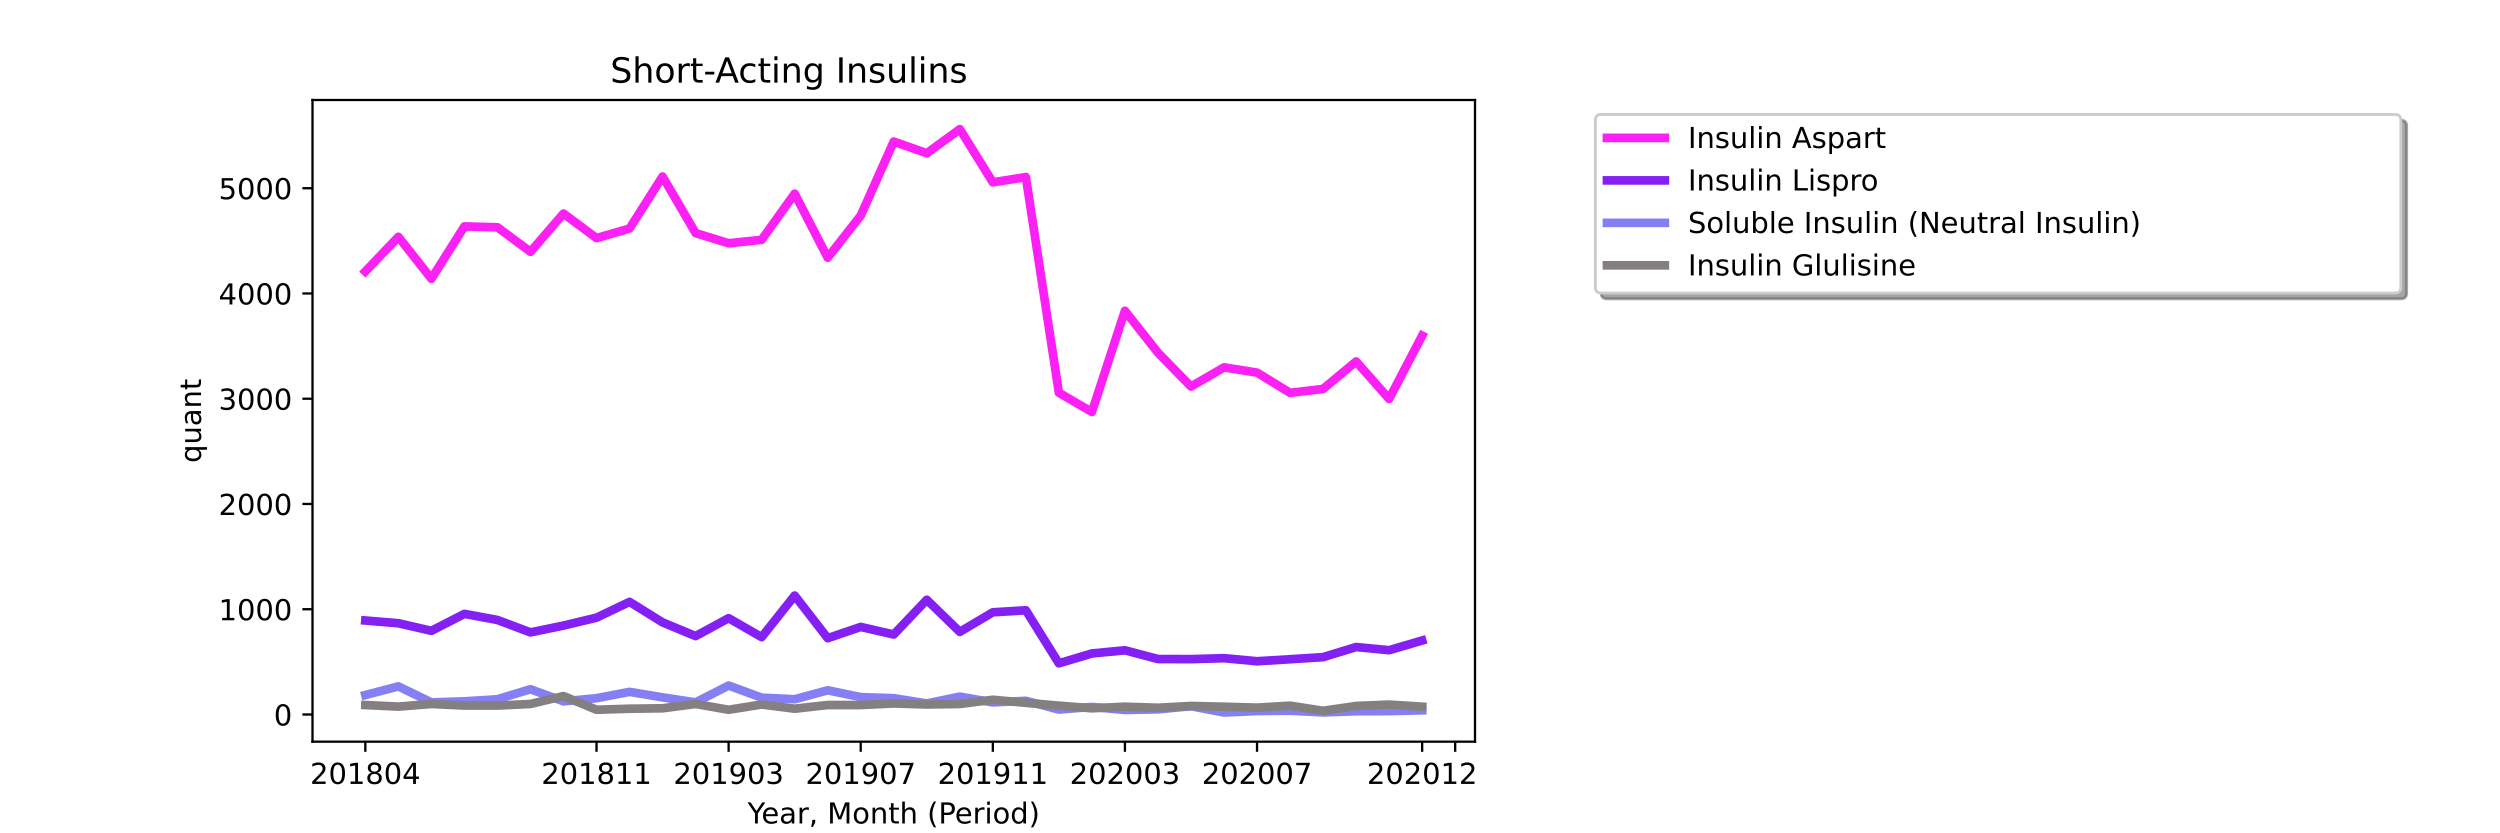 <?xml version="1.0" encoding="utf-8" standalone="no"?>
<!DOCTYPE svg PUBLIC "-//W3C//DTD SVG 1.1//EN"
  "http://www.w3.org/Graphics/SVG/1.1/DTD/svg11.dtd">
<!-- Created with matplotlib (https://matplotlib.org/) -->
<svg height="288pt" version="1.1" viewBox="0 0 864 288" width="864pt" xmlns="http://www.w3.org/2000/svg" xmlns:xlink="http://www.w3.org/1999/xlink">
 <defs>
  <style type="text/css">*{stroke-linecap:butt;stroke-linejoin:round;}</style>
 </defs>
 <g id="figure_1">
  <g id="patch_1">
   <path d="M 0 288 
L 864 288 
L 864 0 
L 0 0 
z
" style="fill:#ffffff;"/>
  </g>
  <g id="axes_1">
   <g id="patch_2">
    <path d="M 108 256.32 
L 509.76 256.32 
L 509.76 34.56 
L 108 34.56 
z
" style="fill:#ffffff;"/>
   </g>
   <g id="matplotlib.axis_1">
    <g id="xtick_1">
     <g id="line2d_1">
      <defs>
       <path d="M 0 0 
L 0 3.5 
" id="m6db42cf91d" style="stroke:#000000;stroke-width:0.8;"/>
      </defs>
      <g>
       <use style="stroke:#000000;stroke-width:0.8;" x="126.262" xlink:href="#m6db42cf91d" y="256.32"/>
      </g>
     </g>
     <g id="text_1">
      <!-- 201804 -->
      <g transform="translate(107.174 270.918)scale(0.1 -0.1)">
       <defs>
        <path d="M 19.188 8.297 
L 53.609 8.297 
L 53.609 0 
L 7.328 0 
L 7.328 8.297 
Q 12.938 14.109 22.625 23.891 
Q 32.328 33.688 34.812 36.531 
Q 39.547 41.844 41.422 45.531 
Q 43.312 49.219 43.312 52.781 
Q 43.312 58.594 39.234 62.25 
Q 35.156 65.922 28.609 65.922 
Q 23.969 65.922 18.812 64.312 
Q 13.672 62.703 7.812 59.422 
L 7.812 69.391 
Q 13.766 71.781 18.938 73 
Q 24.125 74.219 28.422 74.219 
Q 39.75 74.219 46.484 68.547 
Q 53.219 62.891 53.219 53.422 
Q 53.219 48.922 51.531 44.891 
Q 49.859 40.875 45.406 35.406 
Q 44.188 33.984 37.641 27.219 
Q 31.109 20.453 19.188 8.297 
z
" id="DejaVuSans-50"/>
        <path d="M 31.781 66.406 
Q 24.172 66.406 20.328 58.906 
Q 16.5 51.422 16.5 36.375 
Q 16.5 21.391 20.328 13.891 
Q 24.172 6.391 31.781 6.391 
Q 39.453 6.391 43.281 13.891 
Q 47.125 21.391 47.125 36.375 
Q 47.125 51.422 43.281 58.906 
Q 39.453 66.406 31.781 66.406 
z
M 31.781 74.219 
Q 44.047 74.219 50.516 64.516 
Q 56.984 54.828 56.984 36.375 
Q 56.984 17.969 50.516 8.266 
Q 44.047 -1.422 31.781 -1.422 
Q 19.531 -1.422 13.062 8.266 
Q 6.594 17.969 6.594 36.375 
Q 6.594 54.828 13.062 64.516 
Q 19.531 74.219 31.781 74.219 
z
" id="DejaVuSans-48"/>
        <path d="M 12.406 8.297 
L 28.516 8.297 
L 28.516 63.922 
L 10.984 60.406 
L 10.984 69.391 
L 28.422 72.906 
L 38.281 72.906 
L 38.281 8.297 
L 54.391 8.297 
L 54.391 0 
L 12.406 0 
z
" id="DejaVuSans-49"/>
        <path d="M 31.781 34.625 
Q 24.75 34.625 20.719 30.859 
Q 16.703 27.094 16.703 20.516 
Q 16.703 13.922 20.719 10.156 
Q 24.75 6.391 31.781 6.391 
Q 38.812 6.391 42.859 10.172 
Q 46.922 13.969 46.922 20.516 
Q 46.922 27.094 42.891 30.859 
Q 38.875 34.625 31.781 34.625 
z
M 21.922 38.812 
Q 15.578 40.375 12.031 44.719 
Q 8.5 49.078 8.5 55.328 
Q 8.5 64.062 14.719 69.141 
Q 20.953 74.219 31.781 74.219 
Q 42.672 74.219 48.875 69.141 
Q 55.078 64.062 55.078 55.328 
Q 55.078 49.078 51.531 44.719 
Q 48 40.375 41.703 38.812 
Q 48.828 37.156 52.797 32.312 
Q 56.781 27.484 56.781 20.516 
Q 56.781 9.906 50.312 4.234 
Q 43.844 -1.422 31.781 -1.422 
Q 19.734 -1.422 13.25 4.234 
Q 6.781 9.906 6.781 20.516 
Q 6.781 27.484 10.781 32.312 
Q 14.797 37.156 21.922 38.812 
z
M 18.312 54.391 
Q 18.312 48.734 21.844 45.562 
Q 25.391 42.391 31.781 42.391 
Q 38.141 42.391 41.719 45.562 
Q 45.312 48.734 45.312 54.391 
Q 45.312 60.062 41.719 63.234 
Q 38.141 66.406 31.781 66.406 
Q 25.391 66.406 21.844 63.234 
Q 18.312 60.062 18.312 54.391 
z
" id="DejaVuSans-56"/>
        <path d="M 37.797 64.312 
L 12.891 25.391 
L 37.797 25.391 
z
M 35.203 72.906 
L 47.609 72.906 
L 47.609 25.391 
L 58.016 25.391 
L 58.016 17.188 
L 47.609 17.188 
L 47.609 0 
L 37.797 0 
L 37.797 17.188 
L 4.891 17.188 
L 4.891 26.703 
z
" id="DejaVuSans-52"/>
       </defs>
       <use xlink:href="#DejaVuSans-50"/>
       <use x="63.623" xlink:href="#DejaVuSans-48"/>
       <use x="127.246" xlink:href="#DejaVuSans-49"/>
       <use x="190.869" xlink:href="#DejaVuSans-56"/>
       <use x="254.492" xlink:href="#DejaVuSans-48"/>
       <use x="318.115" xlink:href="#DejaVuSans-52"/>
      </g>
     </g>
    </g>
    <g id="xtick_2">
     <g id="line2d_2">
      <g>
       <use style="stroke:#000000;stroke-width:0.8;" x="206.157" xlink:href="#m6db42cf91d" y="256.32"/>
      </g>
     </g>
     <g id="text_2">
      <!-- 201811 -->
      <g transform="translate(187.07 270.918)scale(0.1 -0.1)">
       <use xlink:href="#DejaVuSans-50"/>
       <use x="63.623" xlink:href="#DejaVuSans-48"/>
       <use x="127.246" xlink:href="#DejaVuSans-49"/>
       <use x="190.869" xlink:href="#DejaVuSans-56"/>
       <use x="254.492" xlink:href="#DejaVuSans-49"/>
       <use x="318.115" xlink:href="#DejaVuSans-49"/>
      </g>
     </g>
    </g>
    <g id="xtick_3">
     <g id="line2d_3">
      <g>
       <use style="stroke:#000000;stroke-width:0.8;" x="251.812" xlink:href="#m6db42cf91d" y="256.32"/>
      </g>
     </g>
     <g id="text_3">
      <!-- 201903 -->
      <g transform="translate(232.724 270.918)scale(0.1 -0.1)">
       <defs>
        <path d="M 10.984 1.516 
L 10.984 10.5 
Q 14.703 8.734 18.5 7.812 
Q 22.312 6.891 25.984 6.891 
Q 35.75 6.891 40.891 13.453 
Q 46.047 20.016 46.781 33.406 
Q 43.953 29.203 39.594 26.953 
Q 35.25 24.703 29.984 24.703 
Q 19.047 24.703 12.672 31.312 
Q 6.297 37.938 6.297 49.422 
Q 6.297 60.641 12.938 67.422 
Q 19.578 74.219 30.609 74.219 
Q 43.266 74.219 49.922 64.516 
Q 56.594 54.828 56.594 36.375 
Q 56.594 19.141 48.406 8.859 
Q 40.234 -1.422 26.422 -1.422 
Q 22.703 -1.422 18.891 -0.688 
Q 15.094 0.047 10.984 1.516 
z
M 30.609 32.422 
Q 37.25 32.422 41.125 36.953 
Q 45.016 41.5 45.016 49.422 
Q 45.016 57.281 41.125 61.844 
Q 37.25 66.406 30.609 66.406 
Q 23.969 66.406 20.094 61.844 
Q 16.219 57.281 16.219 49.422 
Q 16.219 41.5 20.094 36.953 
Q 23.969 32.422 30.609 32.422 
z
" id="DejaVuSans-57"/>
        <path d="M 40.578 39.312 
Q 47.656 37.797 51.625 33 
Q 55.609 28.219 55.609 21.188 
Q 55.609 10.406 48.188 4.484 
Q 40.766 -1.422 27.094 -1.422 
Q 22.516 -1.422 17.656 -0.516 
Q 12.797 0.391 7.625 2.203 
L 7.625 11.719 
Q 11.719 9.328 16.594 8.109 
Q 21.484 6.891 26.812 6.891 
Q 36.078 6.891 40.938 10.547 
Q 45.797 14.203 45.797 21.188 
Q 45.797 27.641 41.281 31.266 
Q 36.766 34.906 28.719 34.906 
L 20.219 34.906 
L 20.219 43.016 
L 29.109 43.016 
Q 36.375 43.016 40.234 45.922 
Q 44.094 48.828 44.094 54.297 
Q 44.094 59.906 40.109 62.906 
Q 36.141 65.922 28.719 65.922 
Q 24.656 65.922 20.016 65.031 
Q 15.375 64.156 9.812 62.312 
L 9.812 71.094 
Q 15.438 72.656 20.344 73.438 
Q 25.25 74.219 29.594 74.219 
Q 40.828 74.219 47.359 69.109 
Q 53.906 64.016 53.906 55.328 
Q 53.906 49.266 50.438 45.094 
Q 46.969 40.922 40.578 39.312 
z
" id="DejaVuSans-51"/>
       </defs>
       <use xlink:href="#DejaVuSans-50"/>
       <use x="63.623" xlink:href="#DejaVuSans-48"/>
       <use x="127.246" xlink:href="#DejaVuSans-49"/>
       <use x="190.869" xlink:href="#DejaVuSans-57"/>
       <use x="254.492" xlink:href="#DejaVuSans-48"/>
       <use x="318.115" xlink:href="#DejaVuSans-51"/>
      </g>
     </g>
    </g>
    <g id="xtick_4">
     <g id="line2d_4">
      <g>
       <use style="stroke:#000000;stroke-width:0.8;" x="297.466" xlink:href="#m6db42cf91d" y="256.32"/>
      </g>
     </g>
     <g id="text_4">
      <!-- 201907 -->
      <g transform="translate(278.379 270.918)scale(0.1 -0.1)">
       <defs>
        <path d="M 8.203 72.906 
L 55.078 72.906 
L 55.078 68.703 
L 28.609 0 
L 18.312 0 
L 43.219 64.594 
L 8.203 64.594 
z
" id="DejaVuSans-55"/>
       </defs>
       <use xlink:href="#DejaVuSans-50"/>
       <use x="63.623" xlink:href="#DejaVuSans-48"/>
       <use x="127.246" xlink:href="#DejaVuSans-49"/>
       <use x="190.869" xlink:href="#DejaVuSans-57"/>
       <use x="254.492" xlink:href="#DejaVuSans-48"/>
       <use x="318.115" xlink:href="#DejaVuSans-55"/>
      </g>
     </g>
    </g>
    <g id="xtick_5">
     <g id="line2d_5">
      <g>
       <use style="stroke:#000000;stroke-width:0.8;" x="343.121" xlink:href="#m6db42cf91d" y="256.32"/>
      </g>
     </g>
     <g id="text_5">
      <!-- 201911 -->
      <g transform="translate(324.033 270.918)scale(0.1 -0.1)">
       <use xlink:href="#DejaVuSans-50"/>
       <use x="63.623" xlink:href="#DejaVuSans-48"/>
       <use x="127.246" xlink:href="#DejaVuSans-49"/>
       <use x="190.869" xlink:href="#DejaVuSans-57"/>
       <use x="254.492" xlink:href="#DejaVuSans-49"/>
       <use x="318.115" xlink:href="#DejaVuSans-49"/>
      </g>
     </g>
    </g>
    <g id="xtick_6">
     <g id="line2d_6">
      <g>
       <use style="stroke:#000000;stroke-width:0.8;" x="388.775" xlink:href="#m6db42cf91d" y="256.32"/>
      </g>
     </g>
     <g id="text_6">
      <!-- 202003 -->
      <g transform="translate(369.688 270.918)scale(0.1 -0.1)">
       <use xlink:href="#DejaVuSans-50"/>
       <use x="63.623" xlink:href="#DejaVuSans-48"/>
       <use x="127.246" xlink:href="#DejaVuSans-50"/>
       <use x="190.869" xlink:href="#DejaVuSans-48"/>
       <use x="254.492" xlink:href="#DejaVuSans-48"/>
       <use x="318.115" xlink:href="#DejaVuSans-51"/>
      </g>
     </g>
    </g>
    <g id="xtick_7">
     <g id="line2d_7">
      <g>
       <use style="stroke:#000000;stroke-width:0.8;" x="434.43" xlink:href="#m6db42cf91d" y="256.32"/>
      </g>
     </g>
     <g id="text_7">
      <!-- 202007 -->
      <g transform="translate(415.342 270.918)scale(0.1 -0.1)">
       <use xlink:href="#DejaVuSans-50"/>
       <use x="63.623" xlink:href="#DejaVuSans-48"/>
       <use x="127.246" xlink:href="#DejaVuSans-50"/>
       <use x="190.869" xlink:href="#DejaVuSans-48"/>
       <use x="254.492" xlink:href="#DejaVuSans-48"/>
       <use x="318.115" xlink:href="#DejaVuSans-55"/>
      </g>
     </g>
    </g>
    <g id="xtick_8">
     <g id="line2d_8">
      <g>
       <use style="stroke:#000000;stroke-width:0.8;" x="491.498" xlink:href="#m6db42cf91d" y="256.32"/>
      </g>
     </g>
     <g id="text_8">
      <!-- 202012 -->
      <g transform="translate(472.411 270.918)scale(0.1 -0.1)">
       <use xlink:href="#DejaVuSans-50"/>
       <use x="63.623" xlink:href="#DejaVuSans-48"/>
       <use x="127.246" xlink:href="#DejaVuSans-50"/>
       <use x="190.869" xlink:href="#DejaVuSans-48"/>
       <use x="254.492" xlink:href="#DejaVuSans-49"/>
       <use x="318.115" xlink:href="#DejaVuSans-50"/>
      </g>
     </g>
    </g>
    <g id="xtick_9">
     <g id="line2d_9">
      <g>
       <use style="stroke:#000000;stroke-width:0.8;" x="502.912" xlink:href="#m6db42cf91d" y="256.32"/>
      </g>
     </g>
    </g>
    <g id="text_9">
     <!-- Year, Month (Period) -->
     <g transform="translate(258.364 284.597)scale(0.1 -0.1)">
      <defs>
       <path d="M -0.203 72.906 
L 10.406 72.906 
L 30.609 42.922 
L 50.688 72.906 
L 61.281 72.906 
L 35.5 34.719 
L 35.5 0 
L 25.594 0 
L 25.594 34.719 
z
" id="DejaVuSans-89"/>
       <path d="M 56.203 29.594 
L 56.203 25.203 
L 14.891 25.203 
Q 15.484 15.922 20.484 11.062 
Q 25.484 6.203 34.422 6.203 
Q 39.594 6.203 44.453 7.469 
Q 49.312 8.734 54.109 11.281 
L 54.109 2.781 
Q 49.266 0.734 44.188 -0.344 
Q 39.109 -1.422 33.891 -1.422 
Q 20.797 -1.422 13.156 6.188 
Q 5.516 13.812 5.516 26.812 
Q 5.516 40.234 12.766 48.109 
Q 20.016 56 32.328 56 
Q 43.359 56 49.781 48.891 
Q 56.203 41.797 56.203 29.594 
z
M 47.219 32.234 
Q 47.125 39.594 43.094 43.984 
Q 39.062 48.391 32.422 48.391 
Q 24.906 48.391 20.391 44.141 
Q 15.875 39.891 15.188 32.172 
z
" id="DejaVuSans-101"/>
       <path d="M 34.281 27.484 
Q 23.391 27.484 19.188 25 
Q 14.984 22.516 14.984 16.5 
Q 14.984 11.719 18.141 8.906 
Q 21.297 6.109 26.703 6.109 
Q 34.188 6.109 38.703 11.406 
Q 43.219 16.703 43.219 25.484 
L 43.219 27.484 
z
M 52.203 31.203 
L 52.203 0 
L 43.219 0 
L 43.219 8.297 
Q 40.141 3.328 35.547 0.953 
Q 30.953 -1.422 24.312 -1.422 
Q 15.922 -1.422 10.953 3.297 
Q 6 8.016 6 15.922 
Q 6 25.141 12.172 29.828 
Q 18.359 34.516 30.609 34.516 
L 43.219 34.516 
L 43.219 35.406 
Q 43.219 41.609 39.141 45 
Q 35.062 48.391 27.688 48.391 
Q 23 48.391 18.547 47.266 
Q 14.109 46.141 10.016 43.891 
L 10.016 52.203 
Q 14.938 54.109 19.578 55.047 
Q 24.219 56 28.609 56 
Q 40.484 56 46.344 49.844 
Q 52.203 43.703 52.203 31.203 
z
" id="DejaVuSans-97"/>
       <path d="M 41.109 46.297 
Q 39.594 47.172 37.812 47.578 
Q 36.031 48 33.891 48 
Q 26.266 48 22.188 43.047 
Q 18.109 38.094 18.109 28.812 
L 18.109 0 
L 9.078 0 
L 9.078 54.688 
L 18.109 54.688 
L 18.109 46.188 
Q 20.953 51.172 25.484 53.578 
Q 30.031 56 36.531 56 
Q 37.453 56 38.578 55.875 
Q 39.703 55.766 41.062 55.516 
z
" id="DejaVuSans-114"/>
       <path d="M 11.719 12.406 
L 22.016 12.406 
L 22.016 4 
L 14.016 -11.625 
L 7.719 -11.625 
L 11.719 4 
z
" id="DejaVuSans-44"/>
       <path id="DejaVuSans-32"/>
       <path d="M 9.812 72.906 
L 24.516 72.906 
L 43.109 23.297 
L 61.812 72.906 
L 76.516 72.906 
L 76.516 0 
L 66.891 0 
L 66.891 64.016 
L 48.094 14.016 
L 38.188 14.016 
L 19.391 64.016 
L 19.391 0 
L 9.812 0 
z
" id="DejaVuSans-77"/>
       <path d="M 30.609 48.391 
Q 23.391 48.391 19.188 42.75 
Q 14.984 37.109 14.984 27.297 
Q 14.984 17.484 19.156 11.844 
Q 23.344 6.203 30.609 6.203 
Q 37.797 6.203 41.984 11.859 
Q 46.188 17.531 46.188 27.297 
Q 46.188 37.016 41.984 42.703 
Q 37.797 48.391 30.609 48.391 
z
M 30.609 56 
Q 42.328 56 49.016 48.375 
Q 55.719 40.766 55.719 27.297 
Q 55.719 13.875 49.016 6.219 
Q 42.328 -1.422 30.609 -1.422 
Q 18.844 -1.422 12.172 6.219 
Q 5.516 13.875 5.516 27.297 
Q 5.516 40.766 12.172 48.375 
Q 18.844 56 30.609 56 
z
" id="DejaVuSans-111"/>
       <path d="M 54.891 33.016 
L 54.891 0 
L 45.906 0 
L 45.906 32.719 
Q 45.906 40.484 42.875 44.328 
Q 39.844 48.188 33.797 48.188 
Q 26.516 48.188 22.312 43.547 
Q 18.109 38.922 18.109 30.906 
L 18.109 0 
L 9.078 0 
L 9.078 54.688 
L 18.109 54.688 
L 18.109 46.188 
Q 21.344 51.125 25.703 53.562 
Q 30.078 56 35.797 56 
Q 45.219 56 50.047 50.172 
Q 54.891 44.344 54.891 33.016 
z
" id="DejaVuSans-110"/>
       <path d="M 18.312 70.219 
L 18.312 54.688 
L 36.812 54.688 
L 36.812 47.703 
L 18.312 47.703 
L 18.312 18.016 
Q 18.312 11.328 20.141 9.422 
Q 21.969 7.516 27.594 7.516 
L 36.812 7.516 
L 36.812 0 
L 27.594 0 
Q 17.188 0 13.234 3.875 
Q 9.281 7.766 9.281 18.016 
L 9.281 47.703 
L 2.688 47.703 
L 2.688 54.688 
L 9.281 54.688 
L 9.281 70.219 
z
" id="DejaVuSans-116"/>
       <path d="M 54.891 33.016 
L 54.891 0 
L 45.906 0 
L 45.906 32.719 
Q 45.906 40.484 42.875 44.328 
Q 39.844 48.188 33.797 48.188 
Q 26.516 48.188 22.312 43.547 
Q 18.109 38.922 18.109 30.906 
L 18.109 0 
L 9.078 0 
L 9.078 75.984 
L 18.109 75.984 
L 18.109 46.188 
Q 21.344 51.125 25.703 53.562 
Q 30.078 56 35.797 56 
Q 45.219 56 50.047 50.172 
Q 54.891 44.344 54.891 33.016 
z
" id="DejaVuSans-104"/>
       <path d="M 31 75.875 
Q 24.469 64.656 21.281 53.656 
Q 18.109 42.672 18.109 31.391 
Q 18.109 20.125 21.312 9.062 
Q 24.516 -2 31 -13.188 
L 23.188 -13.188 
Q 15.875 -1.703 12.234 9.375 
Q 8.594 20.453 8.594 31.391 
Q 8.594 42.281 12.203 53.312 
Q 15.828 64.359 23.188 75.875 
z
" id="DejaVuSans-40"/>
       <path d="M 19.672 64.797 
L 19.672 37.406 
L 32.078 37.406 
Q 38.969 37.406 42.719 40.969 
Q 46.484 44.531 46.484 51.125 
Q 46.484 57.672 42.719 61.234 
Q 38.969 64.797 32.078 64.797 
z
M 9.812 72.906 
L 32.078 72.906 
Q 44.344 72.906 50.609 67.359 
Q 56.891 61.812 56.891 51.125 
Q 56.891 40.328 50.609 34.812 
Q 44.344 29.297 32.078 29.297 
L 19.672 29.297 
L 19.672 0 
L 9.812 0 
z
" id="DejaVuSans-80"/>
       <path d="M 9.422 54.688 
L 18.406 54.688 
L 18.406 0 
L 9.422 0 
z
M 9.422 75.984 
L 18.406 75.984 
L 18.406 64.594 
L 9.422 64.594 
z
" id="DejaVuSans-105"/>
       <path d="M 45.406 46.391 
L 45.406 75.984 
L 54.391 75.984 
L 54.391 0 
L 45.406 0 
L 45.406 8.203 
Q 42.578 3.328 38.25 0.953 
Q 33.938 -1.422 27.875 -1.422 
Q 17.969 -1.422 11.734 6.484 
Q 5.516 14.406 5.516 27.297 
Q 5.516 40.188 11.734 48.094 
Q 17.969 56 27.875 56 
Q 33.938 56 38.25 53.625 
Q 42.578 51.266 45.406 46.391 
z
M 14.797 27.297 
Q 14.797 17.391 18.875 11.75 
Q 22.953 6.109 30.078 6.109 
Q 37.203 6.109 41.297 11.75 
Q 45.406 17.391 45.406 27.297 
Q 45.406 37.203 41.297 42.844 
Q 37.203 48.484 30.078 48.484 
Q 22.953 48.484 18.875 42.844 
Q 14.797 37.203 14.797 27.297 
z
" id="DejaVuSans-100"/>
       <path d="M 8.016 75.875 
L 15.828 75.875 
Q 23.141 64.359 26.781 53.312 
Q 30.422 42.281 30.422 31.391 
Q 30.422 20.453 26.781 9.375 
Q 23.141 -1.703 15.828 -13.188 
L 8.016 -13.188 
Q 14.5 -2 17.703 9.062 
Q 20.906 20.125 20.906 31.391 
Q 20.906 42.672 17.703 53.656 
Q 14.5 64.656 8.016 75.875 
z
" id="DejaVuSans-41"/>
      </defs>
      <use xlink:href="#DejaVuSans-89"/>
      <use x="47.834" xlink:href="#DejaVuSans-101"/>
      <use x="109.357" xlink:href="#DejaVuSans-97"/>
      <use x="170.637" xlink:href="#DejaVuSans-114"/>
      <use x="211.75" xlink:href="#DejaVuSans-44"/>
      <use x="243.537" xlink:href="#DejaVuSans-32"/>
      <use x="275.324" xlink:href="#DejaVuSans-77"/>
      <use x="361.604" xlink:href="#DejaVuSans-111"/>
      <use x="422.785" xlink:href="#DejaVuSans-110"/>
      <use x="486.164" xlink:href="#DejaVuSans-116"/>
      <use x="525.373" xlink:href="#DejaVuSans-104"/>
      <use x="588.752" xlink:href="#DejaVuSans-32"/>
      <use x="620.539" xlink:href="#DejaVuSans-40"/>
      <use x="659.553" xlink:href="#DejaVuSans-80"/>
      <use x="716.23" xlink:href="#DejaVuSans-101"/>
      <use x="777.754" xlink:href="#DejaVuSans-114"/>
      <use x="818.867" xlink:href="#DejaVuSans-105"/>
      <use x="846.65" xlink:href="#DejaVuSans-111"/>
      <use x="907.832" xlink:href="#DejaVuSans-100"/>
      <use x="971.309" xlink:href="#DejaVuSans-41"/>
     </g>
    </g>
   </g>
   <g id="matplotlib.axis_2">
    <g id="ytick_1">
     <g id="line2d_10">
      <defs>
       <path d="M 0 0 
L -3.5 0 
" id="m8cc5ed802c" style="stroke:#000000;stroke-width:0.8;"/>
      </defs>
      <g>
       <use style="stroke:#000000;stroke-width:0.8;" x="108" xlink:href="#m8cc5ed802c" y="246.931"/>
      </g>
     </g>
     <g id="text_10">
      <!-- 0 -->
      <g transform="translate(94.638 250.73)scale(0.1 -0.1)">
       <use xlink:href="#DejaVuSans-48"/>
      </g>
     </g>
    </g>
    <g id="ytick_2">
     <g id="line2d_11">
      <g>
       <use style="stroke:#000000;stroke-width:0.8;" x="108" xlink:href="#m8cc5ed802c" y="210.554"/>
      </g>
     </g>
     <g id="text_11">
      <!-- 1000 -->
      <g transform="translate(75.55 214.354)scale(0.1 -0.1)">
       <use xlink:href="#DejaVuSans-49"/>
       <use x="63.623" xlink:href="#DejaVuSans-48"/>
       <use x="127.246" xlink:href="#DejaVuSans-48"/>
       <use x="190.869" xlink:href="#DejaVuSans-48"/>
      </g>
     </g>
    </g>
    <g id="ytick_3">
     <g id="line2d_12">
      <g>
       <use style="stroke:#000000;stroke-width:0.8;" x="108" xlink:href="#m8cc5ed802c" y="174.178"/>
      </g>
     </g>
     <g id="text_12">
      <!-- 2000 -->
      <g transform="translate(75.55 177.977)scale(0.1 -0.1)">
       <use xlink:href="#DejaVuSans-50"/>
       <use x="63.623" xlink:href="#DejaVuSans-48"/>
       <use x="127.246" xlink:href="#DejaVuSans-48"/>
       <use x="190.869" xlink:href="#DejaVuSans-48"/>
      </g>
     </g>
    </g>
    <g id="ytick_4">
     <g id="line2d_13">
      <g>
       <use style="stroke:#000000;stroke-width:0.8;" x="108" xlink:href="#m8cc5ed802c" y="137.801"/>
      </g>
     </g>
     <g id="text_13">
      <!-- 3000 -->
      <g transform="translate(75.55 141.6)scale(0.1 -0.1)">
       <use xlink:href="#DejaVuSans-51"/>
       <use x="63.623" xlink:href="#DejaVuSans-48"/>
       <use x="127.246" xlink:href="#DejaVuSans-48"/>
       <use x="190.869" xlink:href="#DejaVuSans-48"/>
      </g>
     </g>
    </g>
    <g id="ytick_5">
     <g id="line2d_14">
      <g>
       <use style="stroke:#000000;stroke-width:0.8;" x="108" xlink:href="#m8cc5ed802c" y="101.424"/>
      </g>
     </g>
     <g id="text_14">
      <!-- 4000 -->
      <g transform="translate(75.55 105.223)scale(0.1 -0.1)">
       <use xlink:href="#DejaVuSans-52"/>
       <use x="63.623" xlink:href="#DejaVuSans-48"/>
       <use x="127.246" xlink:href="#DejaVuSans-48"/>
       <use x="190.869" xlink:href="#DejaVuSans-48"/>
      </g>
     </g>
    </g>
    <g id="ytick_6">
     <g id="line2d_15">
      <g>
       <use style="stroke:#000000;stroke-width:0.8;" x="108" xlink:href="#m8cc5ed802c" y="65.047"/>
      </g>
     </g>
     <g id="text_15">
      <!-- 5000 -->
      <g transform="translate(75.55 68.847)scale(0.1 -0.1)">
       <defs>
        <path d="M 10.797 72.906 
L 49.516 72.906 
L 49.516 64.594 
L 19.828 64.594 
L 19.828 46.734 
Q 21.969 47.469 24.109 47.828 
Q 26.266 48.188 28.422 48.188 
Q 40.625 48.188 47.75 41.5 
Q 54.891 34.812 54.891 23.391 
Q 54.891 11.625 47.562 5.094 
Q 40.234 -1.422 26.906 -1.422 
Q 22.312 -1.422 17.547 -0.641 
Q 12.797 0.141 7.719 1.703 
L 7.719 11.625 
Q 12.109 9.234 16.797 8.062 
Q 21.484 6.891 26.703 6.891 
Q 35.156 6.891 40.078 11.328 
Q 45.016 15.766 45.016 23.391 
Q 45.016 31 40.078 35.438 
Q 35.156 39.891 26.703 39.891 
Q 22.75 39.891 18.812 39.016 
Q 14.891 38.141 10.797 36.281 
z
" id="DejaVuSans-53"/>
       </defs>
       <use xlink:href="#DejaVuSans-53"/>
       <use x="63.623" xlink:href="#DejaVuSans-48"/>
       <use x="127.246" xlink:href="#DejaVuSans-48"/>
       <use x="190.869" xlink:href="#DejaVuSans-48"/>
      </g>
     </g>
    </g>
    <g id="text_16">
     <!-- quant -->
     <g transform="translate(69.47 159.976)rotate(-90)scale(0.1 -0.1)">
      <defs>
       <path d="M 14.797 27.297 
Q 14.797 17.391 18.875 11.75 
Q 22.953 6.109 30.078 6.109 
Q 37.203 6.109 41.297 11.75 
Q 45.406 17.391 45.406 27.297 
Q 45.406 37.203 41.297 42.844 
Q 37.203 48.484 30.078 48.484 
Q 22.953 48.484 18.875 42.844 
Q 14.797 37.203 14.797 27.297 
z
M 45.406 8.203 
Q 42.578 3.328 38.25 0.953 
Q 33.938 -1.422 27.875 -1.422 
Q 17.969 -1.422 11.734 6.484 
Q 5.516 14.406 5.516 27.297 
Q 5.516 40.188 11.734 48.094 
Q 17.969 56 27.875 56 
Q 33.938 56 38.25 53.625 
Q 42.578 51.266 45.406 46.391 
L 45.406 54.688 
L 54.391 54.688 
L 54.391 -20.797 
L 45.406 -20.797 
z
" id="DejaVuSans-113"/>
       <path d="M 8.5 21.578 
L 8.5 54.688 
L 17.484 54.688 
L 17.484 21.922 
Q 17.484 14.156 20.5 10.266 
Q 23.531 6.391 29.594 6.391 
Q 36.859 6.391 41.078 11.031 
Q 45.312 15.672 45.312 23.688 
L 45.312 54.688 
L 54.297 54.688 
L 54.297 0 
L 45.312 0 
L 45.312 8.406 
Q 42.047 3.422 37.719 1 
Q 33.406 -1.422 27.688 -1.422 
Q 18.266 -1.422 13.375 4.438 
Q 8.5 10.297 8.5 21.578 
z
M 31.109 56 
z
" id="DejaVuSans-117"/>
      </defs>
      <use xlink:href="#DejaVuSans-113"/>
      <use x="63.477" xlink:href="#DejaVuSans-117"/>
      <use x="126.855" xlink:href="#DejaVuSans-97"/>
      <use x="188.135" xlink:href="#DejaVuSans-110"/>
      <use x="251.514" xlink:href="#DejaVuSans-116"/>
     </g>
    </g>
   </g>
   <g id="line2d_16">
    <path clip-path="url(#p3fc5befce6)" d="M 126.262 93.821 
L 137.675 81.853 
L 149.089 96.331 
L 160.503 78.252 
L 171.916 78.543 
L 183.33 87.019 
L 194.744 73.814 
L 206.157 82.29 
L 217.571 78.98 
L 228.985 61.01 
L 240.398 80.544 
L 251.812 84.072 
L 263.225 82.872 
L 274.639 66.939 
L 286.053 89.056 
L 297.466 74.505 
L 308.88 48.932 
L 320.294 52.97 
L 331.707 44.64 
L 343.121 63.01 
L 354.535 61.191 
L 365.948 135.727 
L 377.362 142.384 
L 388.775 107.426 
L 400.189 121.904 
L 411.603 133.581 
L 423.016 126.961 
L 434.43 128.779 
L 445.844 135.764 
L 457.257 134.418 
L 468.671 124.924 
L 480.085 137.874 
L 491.498 116.011 
" style="fill:none;stroke:#fb20f3;stroke-linecap:square;stroke-width:3;"/>
   </g>
   <g id="line2d_17">
    <path clip-path="url(#p3fc5befce6)" d="M 126.262 214.447 
L 137.675 215.393 
L 149.089 218.012 
L 160.503 212.155 
L 171.916 214.265 
L 183.33 218.557 
L 194.744 216.193 
L 206.157 213.465 
L 217.571 208.008 
L 228.985 215.101 
L 240.398 219.83 
L 251.812 213.646 
L 263.225 220.194 
L 274.639 205.825 
L 286.053 220.558 
L 297.466 216.666 
L 308.88 219.285 
L 320.294 207.28 
L 331.707 218.375 
L 343.121 211.609 
L 354.535 210.918 
L 365.948 229.252 
L 377.362 225.833 
L 388.775 224.741 
L 400.189 227.761 
L 411.603 227.797 
L 423.016 227.47 
L 434.43 228.525 
L 445.844 227.833 
L 457.257 227.106 
L 468.671 223.614 
L 480.085 224.705 
L 491.498 221.358 
" style="fill:none;stroke:#8420f3;stroke-linecap:square;stroke-width:3;"/>
   </g>
   <g id="line2d_18">
    <path clip-path="url(#p3fc5befce6)" d="M 126.262 240.201 
L 137.675 237.219 
L 149.089 242.748 
L 160.503 242.384 
L 171.916 241.657 
L 183.33 238.201 
L 194.744 242.384 
L 206.157 241.293 
L 217.571 239.11 
L 228.985 241.002 
L 240.398 242.748 
L 251.812 236.928 
L 263.225 241.111 
L 274.639 241.657 
L 286.053 238.565 
L 297.466 240.929 
L 308.88 241.293 
L 320.294 243.112 
L 331.707 240.747 
L 343.121 242.748 
L 354.535 242.202 
L 365.948 245.221 
L 377.362 244.312 
L 388.775 245.367 
L 400.189 245.149 
L 411.603 244.057 
L 423.016 246.24 
L 434.43 245.731 
L 445.844 245.622 
L 457.257 246.204 
L 468.671 245.803 
L 480.085 245.767 
L 491.498 245.476 
" style="fill:none;stroke:#8480f3;stroke-linecap:square;stroke-width:3;"/>
   </g>
   <g id="line2d_19">
    <path clip-path="url(#p3fc5befce6)" d="M 126.262 243.657 
L 137.675 244.203 
L 149.089 243.293 
L 160.503 243.839 
L 171.916 243.839 
L 183.33 243.293 
L 194.744 240.565 
L 206.157 245.294 
L 217.571 244.93 
L 228.985 244.785 
L 240.398 243.293 
L 251.812 245.294 
L 263.225 243.475 
L 274.639 244.93 
L 286.053 243.657 
L 297.466 243.657 
L 308.88 243.112 
L 320.294 243.475 
L 331.707 243.293 
L 343.121 241.838 
L 354.535 242.893 
L 365.948 243.876 
L 377.362 244.785 
L 388.775 244.239 
L 400.189 244.603 
L 411.603 243.985 
L 423.016 244.239 
L 434.43 244.567 
L 445.844 243.876 
L 457.257 245.658 
L 468.671 243.985 
L 480.085 243.512 
L 491.498 244.239 
" style="fill:none;stroke:#84807f;stroke-linecap:square;stroke-width:3;"/>
   </g>
   <g id="patch_3">
    <path d="M 108 256.32 
L 108 34.56 
" style="fill:none;stroke:#000000;stroke-linecap:square;stroke-linejoin:miter;stroke-width:0.8;"/>
   </g>
   <g id="patch_4">
    <path d="M 509.76 256.32 
L 509.76 34.56 
" style="fill:none;stroke:#000000;stroke-linecap:square;stroke-linejoin:miter;stroke-width:0.8;"/>
   </g>
   <g id="patch_5">
    <path d="M 108 256.32 
L 509.76 256.32 
" style="fill:none;stroke:#000000;stroke-linecap:square;stroke-linejoin:miter;stroke-width:0.8;"/>
   </g>
   <g id="patch_6">
    <path d="M 108 34.56 
L 509.76 34.56 
" style="fill:none;stroke:#000000;stroke-linecap:square;stroke-linejoin:miter;stroke-width:0.8;"/>
   </g>
   <g id="text_17">
    <!-- Short-Acting Insulins                    -->
    <g transform="translate(210.92 28.56)scale(0.12 -0.12)">
     <defs>
      <path d="M 53.516 70.516 
L 53.516 60.891 
Q 47.906 63.578 42.922 64.891 
Q 37.938 66.219 33.297 66.219 
Q 25.25 66.219 20.875 63.094 
Q 16.5 59.969 16.5 54.203 
Q 16.5 49.359 19.406 46.891 
Q 22.312 44.438 30.422 42.922 
L 36.375 41.703 
Q 47.406 39.594 52.656 34.297 
Q 57.906 29 57.906 20.125 
Q 57.906 9.516 50.797 4.047 
Q 43.703 -1.422 29.984 -1.422 
Q 24.812 -1.422 18.969 -0.25 
Q 13.141 0.922 6.891 3.219 
L 6.891 13.375 
Q 12.891 10.016 18.656 8.297 
Q 24.422 6.594 29.984 6.594 
Q 38.422 6.594 43.016 9.906 
Q 47.609 13.234 47.609 19.391 
Q 47.609 24.75 44.312 27.781 
Q 41.016 30.812 33.5 32.328 
L 27.484 33.5 
Q 16.453 35.688 11.516 40.375 
Q 6.594 45.062 6.594 53.422 
Q 6.594 63.094 13.406 68.656 
Q 20.219 74.219 32.172 74.219 
Q 37.312 74.219 42.625 73.281 
Q 47.953 72.359 53.516 70.516 
z
" id="DejaVuSans-83"/>
      <path d="M 4.891 31.391 
L 31.203 31.391 
L 31.203 23.391 
L 4.891 23.391 
z
" id="DejaVuSans-45"/>
      <path d="M 34.188 63.188 
L 20.797 26.906 
L 47.609 26.906 
z
M 28.609 72.906 
L 39.797 72.906 
L 67.578 0 
L 57.328 0 
L 50.688 18.703 
L 17.828 18.703 
L 11.188 0 
L 0.781 0 
z
" id="DejaVuSans-65"/>
      <path d="M 48.781 52.594 
L 48.781 44.188 
Q 44.969 46.297 41.141 47.344 
Q 37.312 48.391 33.406 48.391 
Q 24.656 48.391 19.812 42.844 
Q 14.984 37.312 14.984 27.297 
Q 14.984 17.281 19.812 11.734 
Q 24.656 6.203 33.406 6.203 
Q 37.312 6.203 41.141 7.25 
Q 44.969 8.297 48.781 10.406 
L 48.781 2.094 
Q 45.016 0.344 40.984 -0.531 
Q 36.969 -1.422 32.422 -1.422 
Q 20.062 -1.422 12.781 6.344 
Q 5.516 14.109 5.516 27.297 
Q 5.516 40.672 12.859 48.328 
Q 20.219 56 33.016 56 
Q 37.156 56 41.109 55.141 
Q 45.062 54.297 48.781 52.594 
z
" id="DejaVuSans-99"/>
      <path d="M 45.406 27.984 
Q 45.406 37.75 41.375 43.109 
Q 37.359 48.484 30.078 48.484 
Q 22.859 48.484 18.828 43.109 
Q 14.797 37.75 14.797 27.984 
Q 14.797 18.266 18.828 12.891 
Q 22.859 7.516 30.078 7.516 
Q 37.359 7.516 41.375 12.891 
Q 45.406 18.266 45.406 27.984 
z
M 54.391 6.781 
Q 54.391 -7.172 48.188 -13.984 
Q 42 -20.797 29.203 -20.797 
Q 24.469 -20.797 20.266 -20.094 
Q 16.062 -19.391 12.109 -17.922 
L 12.109 -9.188 
Q 16.062 -11.328 19.922 -12.344 
Q 23.781 -13.375 27.781 -13.375 
Q 36.625 -13.375 41.016 -8.766 
Q 45.406 -4.156 45.406 5.172 
L 45.406 9.625 
Q 42.625 4.781 38.281 2.391 
Q 33.938 0 27.875 0 
Q 17.828 0 11.672 7.656 
Q 5.516 15.328 5.516 27.984 
Q 5.516 40.672 11.672 48.328 
Q 17.828 56 27.875 56 
Q 33.938 56 38.281 53.609 
Q 42.625 51.219 45.406 46.391 
L 45.406 54.688 
L 54.391 54.688 
z
" id="DejaVuSans-103"/>
      <path d="M 9.812 72.906 
L 19.672 72.906 
L 19.672 0 
L 9.812 0 
z
" id="DejaVuSans-73"/>
      <path d="M 44.281 53.078 
L 44.281 44.578 
Q 40.484 46.531 36.375 47.5 
Q 32.281 48.484 27.875 48.484 
Q 21.188 48.484 17.844 46.438 
Q 14.5 44.391 14.5 40.281 
Q 14.5 37.156 16.891 35.375 
Q 19.281 33.594 26.516 31.984 
L 29.594 31.297 
Q 39.156 29.25 43.188 25.516 
Q 47.219 21.781 47.219 15.094 
Q 47.219 7.469 41.188 3.016 
Q 35.156 -1.422 24.609 -1.422 
Q 20.219 -1.422 15.453 -0.562 
Q 10.688 0.297 5.422 2 
L 5.422 11.281 
Q 10.406 8.688 15.234 7.391 
Q 20.062 6.109 24.812 6.109 
Q 31.156 6.109 34.562 8.281 
Q 37.984 10.453 37.984 14.406 
Q 37.984 18.062 35.516 20.016 
Q 33.062 21.969 24.703 23.781 
L 21.578 24.516 
Q 13.234 26.266 9.516 29.906 
Q 5.812 33.547 5.812 39.891 
Q 5.812 47.609 11.281 51.797 
Q 16.75 56 26.812 56 
Q 31.781 56 36.172 55.266 
Q 40.578 54.547 44.281 53.078 
z
" id="DejaVuSans-115"/>
      <path d="M 9.422 75.984 
L 18.406 75.984 
L 18.406 0 
L 9.422 0 
z
" id="DejaVuSans-108"/>
     </defs>
     <use xlink:href="#DejaVuSans-83"/>
     <use x="63.477" xlink:href="#DejaVuSans-104"/>
     <use x="126.855" xlink:href="#DejaVuSans-111"/>
     <use x="188.037" xlink:href="#DejaVuSans-114"/>
     <use x="229.15" xlink:href="#DejaVuSans-116"/>
     <use x="268.359" xlink:href="#DejaVuSans-45"/>
     <use x="302.193" xlink:href="#DejaVuSans-65"/>
     <use x="368.852" xlink:href="#DejaVuSans-99"/>
     <use x="423.832" xlink:href="#DejaVuSans-116"/>
     <use x="463.041" xlink:href="#DejaVuSans-105"/>
     <use x="490.824" xlink:href="#DejaVuSans-110"/>
     <use x="554.203" xlink:href="#DejaVuSans-103"/>
     <use x="617.68" xlink:href="#DejaVuSans-32"/>
     <use x="649.467" xlink:href="#DejaVuSans-73"/>
     <use x="678.959" xlink:href="#DejaVuSans-110"/>
     <use x="742.338" xlink:href="#DejaVuSans-115"/>
     <use x="794.438" xlink:href="#DejaVuSans-117"/>
     <use x="857.816" xlink:href="#DejaVuSans-108"/>
     <use x="885.6" xlink:href="#DejaVuSans-105"/>
     <use x="913.383" xlink:href="#DejaVuSans-110"/>
     <use x="976.762" xlink:href="#DejaVuSans-115"/>
     <use x="1028.861" xlink:href="#DejaVuSans-32"/>
     <use x="1060.648" xlink:href="#DejaVuSans-32"/>
     <use x="1092.436" xlink:href="#DejaVuSans-32"/>
     <use x="1124.223" xlink:href="#DejaVuSans-32"/>
     <use x="1156.01" xlink:href="#DejaVuSans-32"/>
     <use x="1187.797" xlink:href="#DejaVuSans-32"/>
     <use x="1219.584" xlink:href="#DejaVuSans-32"/>
     <use x="1251.371" xlink:href="#DejaVuSans-32"/>
     <use x="1283.158" xlink:href="#DejaVuSans-32"/>
     <use x="1314.945" xlink:href="#DejaVuSans-32"/>
     <use x="1346.732" xlink:href="#DejaVuSans-32"/>
     <use x="1378.52" xlink:href="#DejaVuSans-32"/>
     <use x="1410.307" xlink:href="#DejaVuSans-32"/>
     <use x="1442.094" xlink:href="#DejaVuSans-32"/>
     <use x="1473.881" xlink:href="#DejaVuSans-32"/>
     <use x="1505.668" xlink:href="#DejaVuSans-32"/>
     <use x="1537.455" xlink:href="#DejaVuSans-32"/>
     <use x="1569.242" xlink:href="#DejaVuSans-32"/>
     <use x="1601.029" xlink:href="#DejaVuSans-32"/>
    </g>
   </g>
   <g id="legend_1">
    <g id="patch_7">
     <path d="M 555.365 103.272 
L 829.74 103.272 
Q 831.74 103.272 831.74 101.272 
L 831.74 43.56 
Q 831.74 41.56 829.74 41.56 
L 555.365 41.56 
Q 553.365 41.56 553.365 43.56 
L 553.365 101.272 
Q 553.365 103.272 555.365 103.272 
z
" style="fill:#4c4c4c;opacity:0.5;stroke:#4c4c4c;stroke-linejoin:miter;"/>
    </g>
    <g id="patch_8">
     <path d="M 553.365 101.272 
L 827.74 101.272 
Q 829.74 101.272 829.74 99.272 
L 829.74 41.56 
Q 829.74 39.56 827.74 39.56 
L 553.365 39.56 
Q 551.365 39.56 551.365 41.56 
L 551.365 99.272 
Q 551.365 101.272 553.365 101.272 
z
" style="fill:#ffffff;stroke:#cccccc;stroke-linejoin:miter;"/>
    </g>
    <g id="line2d_20">
     <path d="M 555.365 47.658 
L 575.365 47.658 
" style="fill:none;stroke:#fb20f3;stroke-linecap:square;stroke-width:3;"/>
    </g>
    <g id="line2d_21"/>
    <g id="text_18">
     <!-- Insulin Aspart                                               -->
     <g transform="translate(583.365 51.158)scale(0.1 -0.1)">
      <defs>
       <path d="M 18.109 8.203 
L 18.109 -20.797 
L 9.078 -20.797 
L 9.078 54.688 
L 18.109 54.688 
L 18.109 46.391 
Q 20.953 51.266 25.266 53.625 
Q 29.594 56 35.594 56 
Q 45.562 56 51.781 48.094 
Q 58.016 40.188 58.016 27.297 
Q 58.016 14.406 51.781 6.484 
Q 45.562 -1.422 35.594 -1.422 
Q 29.594 -1.422 25.266 0.953 
Q 20.953 3.328 18.109 8.203 
z
M 48.688 27.297 
Q 48.688 37.203 44.609 42.844 
Q 40.531 48.484 33.406 48.484 
Q 26.266 48.484 22.188 42.844 
Q 18.109 37.203 18.109 27.297 
Q 18.109 17.391 22.188 11.75 
Q 26.266 6.109 33.406 6.109 
Q 40.531 6.109 44.609 11.75 
Q 48.688 17.391 48.688 27.297 
z
" id="DejaVuSans-112"/>
      </defs>
      <use xlink:href="#DejaVuSans-73"/>
      <use x="29.492" xlink:href="#DejaVuSans-110"/>
      <use x="92.871" xlink:href="#DejaVuSans-115"/>
      <use x="144.971" xlink:href="#DejaVuSans-117"/>
      <use x="208.35" xlink:href="#DejaVuSans-108"/>
      <use x="236.133" xlink:href="#DejaVuSans-105"/>
      <use x="263.916" xlink:href="#DejaVuSans-110"/>
      <use x="327.295" xlink:href="#DejaVuSans-32"/>
      <use x="359.082" xlink:href="#DejaVuSans-65"/>
      <use x="427.49" xlink:href="#DejaVuSans-115"/>
      <use x="479.59" xlink:href="#DejaVuSans-112"/>
      <use x="543.066" xlink:href="#DejaVuSans-97"/>
      <use x="604.346" xlink:href="#DejaVuSans-114"/>
      <use x="645.459" xlink:href="#DejaVuSans-116"/>
      <use x="684.668" xlink:href="#DejaVuSans-32"/>
      <use x="716.455" xlink:href="#DejaVuSans-32"/>
      <use x="748.242" xlink:href="#DejaVuSans-32"/>
      <use x="780.029" xlink:href="#DejaVuSans-32"/>
      <use x="811.816" xlink:href="#DejaVuSans-32"/>
      <use x="843.604" xlink:href="#DejaVuSans-32"/>
      <use x="875.391" xlink:href="#DejaVuSans-32"/>
      <use x="907.178" xlink:href="#DejaVuSans-32"/>
      <use x="938.965" xlink:href="#DejaVuSans-32"/>
      <use x="970.752" xlink:href="#DejaVuSans-32"/>
      <use x="1002.539" xlink:href="#DejaVuSans-32"/>
      <use x="1034.326" xlink:href="#DejaVuSans-32"/>
      <use x="1066.113" xlink:href="#DejaVuSans-32"/>
      <use x="1097.9" xlink:href="#DejaVuSans-32"/>
      <use x="1129.688" xlink:href="#DejaVuSans-32"/>
      <use x="1161.475" xlink:href="#DejaVuSans-32"/>
      <use x="1193.262" xlink:href="#DejaVuSans-32"/>
      <use x="1225.049" xlink:href="#DejaVuSans-32"/>
      <use x="1256.836" xlink:href="#DejaVuSans-32"/>
      <use x="1288.623" xlink:href="#DejaVuSans-32"/>
      <use x="1320.41" xlink:href="#DejaVuSans-32"/>
      <use x="1352.197" xlink:href="#DejaVuSans-32"/>
      <use x="1383.984" xlink:href="#DejaVuSans-32"/>
      <use x="1415.771" xlink:href="#DejaVuSans-32"/>
      <use x="1447.559" xlink:href="#DejaVuSans-32"/>
      <use x="1479.346" xlink:href="#DejaVuSans-32"/>
      <use x="1511.133" xlink:href="#DejaVuSans-32"/>
      <use x="1542.92" xlink:href="#DejaVuSans-32"/>
      <use x="1574.707" xlink:href="#DejaVuSans-32"/>
      <use x="1606.494" xlink:href="#DejaVuSans-32"/>
      <use x="1638.281" xlink:href="#DejaVuSans-32"/>
      <use x="1670.068" xlink:href="#DejaVuSans-32"/>
      <use x="1701.855" xlink:href="#DejaVuSans-32"/>
      <use x="1733.643" xlink:href="#DejaVuSans-32"/>
      <use x="1765.43" xlink:href="#DejaVuSans-32"/>
      <use x="1797.217" xlink:href="#DejaVuSans-32"/>
      <use x="1829.004" xlink:href="#DejaVuSans-32"/>
      <use x="1860.791" xlink:href="#DejaVuSans-32"/>
      <use x="1892.578" xlink:href="#DejaVuSans-32"/>
      <use x="1924.365" xlink:href="#DejaVuSans-32"/>
      <use x="1956.152" xlink:href="#DejaVuSans-32"/>
      <use x="1987.939" xlink:href="#DejaVuSans-32"/>
      <use x="2019.727" xlink:href="#DejaVuSans-32"/>
      <use x="2051.514" xlink:href="#DejaVuSans-32"/>
      <use x="2083.301" xlink:href="#DejaVuSans-32"/>
      <use x="2115.088" xlink:href="#DejaVuSans-32"/>
     </g>
    </g>
    <g id="line2d_22">
     <path d="M 555.365 62.337 
L 575.365 62.337 
" style="fill:none;stroke:#8420f3;stroke-linecap:square;stroke-width:3;"/>
    </g>
    <g id="line2d_23"/>
    <g id="text_19">
     <!-- Insulin Lispro                                               -->
     <g transform="translate(583.365 65.837)scale(0.1 -0.1)">
      <defs>
       <path d="M 9.812 72.906 
L 19.672 72.906 
L 19.672 8.297 
L 55.172 8.297 
L 55.172 0 
L 9.812 0 
z
" id="DejaVuSans-76"/>
      </defs>
      <use xlink:href="#DejaVuSans-73"/>
      <use x="29.492" xlink:href="#DejaVuSans-110"/>
      <use x="92.871" xlink:href="#DejaVuSans-115"/>
      <use x="144.971" xlink:href="#DejaVuSans-117"/>
      <use x="208.35" xlink:href="#DejaVuSans-108"/>
      <use x="236.133" xlink:href="#DejaVuSans-105"/>
      <use x="263.916" xlink:href="#DejaVuSans-110"/>
      <use x="327.295" xlink:href="#DejaVuSans-32"/>
      <use x="359.082" xlink:href="#DejaVuSans-76"/>
      <use x="414.795" xlink:href="#DejaVuSans-105"/>
      <use x="442.578" xlink:href="#DejaVuSans-115"/>
      <use x="494.678" xlink:href="#DejaVuSans-112"/>
      <use x="558.154" xlink:href="#DejaVuSans-114"/>
      <use x="597.018" xlink:href="#DejaVuSans-111"/>
      <use x="658.199" xlink:href="#DejaVuSans-32"/>
      <use x="689.986" xlink:href="#DejaVuSans-32"/>
      <use x="721.773" xlink:href="#DejaVuSans-32"/>
      <use x="753.561" xlink:href="#DejaVuSans-32"/>
      <use x="785.348" xlink:href="#DejaVuSans-32"/>
      <use x="817.135" xlink:href="#DejaVuSans-32"/>
      <use x="848.922" xlink:href="#DejaVuSans-32"/>
      <use x="880.709" xlink:href="#DejaVuSans-32"/>
      <use x="912.496" xlink:href="#DejaVuSans-32"/>
      <use x="944.283" xlink:href="#DejaVuSans-32"/>
      <use x="976.07" xlink:href="#DejaVuSans-32"/>
      <use x="1007.857" xlink:href="#DejaVuSans-32"/>
      <use x="1039.645" xlink:href="#DejaVuSans-32"/>
      <use x="1071.432" xlink:href="#DejaVuSans-32"/>
      <use x="1103.219" xlink:href="#DejaVuSans-32"/>
      <use x="1135.006" xlink:href="#DejaVuSans-32"/>
      <use x="1166.793" xlink:href="#DejaVuSans-32"/>
      <use x="1198.58" xlink:href="#DejaVuSans-32"/>
      <use x="1230.367" xlink:href="#DejaVuSans-32"/>
      <use x="1262.154" xlink:href="#DejaVuSans-32"/>
      <use x="1293.941" xlink:href="#DejaVuSans-32"/>
      <use x="1325.729" xlink:href="#DejaVuSans-32"/>
      <use x="1357.516" xlink:href="#DejaVuSans-32"/>
      <use x="1389.303" xlink:href="#DejaVuSans-32"/>
      <use x="1421.09" xlink:href="#DejaVuSans-32"/>
      <use x="1452.877" xlink:href="#DejaVuSans-32"/>
      <use x="1484.664" xlink:href="#DejaVuSans-32"/>
      <use x="1516.451" xlink:href="#DejaVuSans-32"/>
      <use x="1548.238" xlink:href="#DejaVuSans-32"/>
      <use x="1580.025" xlink:href="#DejaVuSans-32"/>
      <use x="1611.812" xlink:href="#DejaVuSans-32"/>
      <use x="1643.6" xlink:href="#DejaVuSans-32"/>
      <use x="1675.387" xlink:href="#DejaVuSans-32"/>
      <use x="1707.174" xlink:href="#DejaVuSans-32"/>
      <use x="1738.961" xlink:href="#DejaVuSans-32"/>
      <use x="1770.748" xlink:href="#DejaVuSans-32"/>
      <use x="1802.535" xlink:href="#DejaVuSans-32"/>
      <use x="1834.322" xlink:href="#DejaVuSans-32"/>
      <use x="1866.109" xlink:href="#DejaVuSans-32"/>
      <use x="1897.896" xlink:href="#DejaVuSans-32"/>
      <use x="1929.684" xlink:href="#DejaVuSans-32"/>
      <use x="1961.471" xlink:href="#DejaVuSans-32"/>
      <use x="1993.258" xlink:href="#DejaVuSans-32"/>
      <use x="2025.045" xlink:href="#DejaVuSans-32"/>
      <use x="2056.832" xlink:href="#DejaVuSans-32"/>
      <use x="2088.619" xlink:href="#DejaVuSans-32"/>
     </g>
    </g>
    <g id="line2d_24">
     <path d="M 555.365 77.015 
L 575.365 77.015 
" style="fill:none;stroke:#8480f3;stroke-linecap:square;stroke-width:3;"/>
    </g>
    <g id="line2d_25"/>
    <g id="text_20">
     <!-- Soluble Insulin (Neutral Insulin)                            -->
     <g transform="translate(583.365 80.515)scale(0.1 -0.1)">
      <defs>
       <path d="M 48.688 27.297 
Q 48.688 37.203 44.609 42.844 
Q 40.531 48.484 33.406 48.484 
Q 26.266 48.484 22.188 42.844 
Q 18.109 37.203 18.109 27.297 
Q 18.109 17.391 22.188 11.75 
Q 26.266 6.109 33.406 6.109 
Q 40.531 6.109 44.609 11.75 
Q 48.688 17.391 48.688 27.297 
z
M 18.109 46.391 
Q 20.953 51.266 25.266 53.625 
Q 29.594 56 35.594 56 
Q 45.562 56 51.781 48.094 
Q 58.016 40.188 58.016 27.297 
Q 58.016 14.406 51.781 6.484 
Q 45.562 -1.422 35.594 -1.422 
Q 29.594 -1.422 25.266 0.953 
Q 20.953 3.328 18.109 8.203 
L 18.109 0 
L 9.078 0 
L 9.078 75.984 
L 18.109 75.984 
z
" id="DejaVuSans-98"/>
       <path d="M 9.812 72.906 
L 23.094 72.906 
L 55.422 11.922 
L 55.422 72.906 
L 64.984 72.906 
L 64.984 0 
L 51.703 0 
L 19.391 60.984 
L 19.391 0 
L 9.812 0 
z
" id="DejaVuSans-78"/>
      </defs>
      <use xlink:href="#DejaVuSans-83"/>
      <use x="63.477" xlink:href="#DejaVuSans-111"/>
      <use x="124.658" xlink:href="#DejaVuSans-108"/>
      <use x="152.441" xlink:href="#DejaVuSans-117"/>
      <use x="215.82" xlink:href="#DejaVuSans-98"/>
      <use x="279.297" xlink:href="#DejaVuSans-108"/>
      <use x="307.08" xlink:href="#DejaVuSans-101"/>
      <use x="368.604" xlink:href="#DejaVuSans-32"/>
      <use x="400.391" xlink:href="#DejaVuSans-73"/>
      <use x="429.883" xlink:href="#DejaVuSans-110"/>
      <use x="493.262" xlink:href="#DejaVuSans-115"/>
      <use x="545.361" xlink:href="#DejaVuSans-117"/>
      <use x="608.74" xlink:href="#DejaVuSans-108"/>
      <use x="636.523" xlink:href="#DejaVuSans-105"/>
      <use x="664.307" xlink:href="#DejaVuSans-110"/>
      <use x="727.686" xlink:href="#DejaVuSans-32"/>
      <use x="759.473" xlink:href="#DejaVuSans-40"/>
      <use x="798.486" xlink:href="#DejaVuSans-78"/>
      <use x="873.291" xlink:href="#DejaVuSans-101"/>
      <use x="934.814" xlink:href="#DejaVuSans-117"/>
      <use x="998.193" xlink:href="#DejaVuSans-116"/>
      <use x="1037.402" xlink:href="#DejaVuSans-114"/>
      <use x="1078.516" xlink:href="#DejaVuSans-97"/>
      <use x="1139.795" xlink:href="#DejaVuSans-108"/>
      <use x="1167.578" xlink:href="#DejaVuSans-32"/>
      <use x="1199.365" xlink:href="#DejaVuSans-73"/>
      <use x="1228.857" xlink:href="#DejaVuSans-110"/>
      <use x="1292.236" xlink:href="#DejaVuSans-115"/>
      <use x="1344.336" xlink:href="#DejaVuSans-117"/>
      <use x="1407.715" xlink:href="#DejaVuSans-108"/>
      <use x="1435.498" xlink:href="#DejaVuSans-105"/>
      <use x="1463.281" xlink:href="#DejaVuSans-110"/>
      <use x="1526.66" xlink:href="#DejaVuSans-41"/>
      <use x="1565.674" xlink:href="#DejaVuSans-32"/>
      <use x="1597.461" xlink:href="#DejaVuSans-32"/>
      <use x="1629.248" xlink:href="#DejaVuSans-32"/>
      <use x="1661.035" xlink:href="#DejaVuSans-32"/>
      <use x="1692.822" xlink:href="#DejaVuSans-32"/>
      <use x="1724.609" xlink:href="#DejaVuSans-32"/>
      <use x="1756.396" xlink:href="#DejaVuSans-32"/>
      <use x="1788.184" xlink:href="#DejaVuSans-32"/>
      <use x="1819.971" xlink:href="#DejaVuSans-32"/>
      <use x="1851.758" xlink:href="#DejaVuSans-32"/>
      <use x="1883.545" xlink:href="#DejaVuSans-32"/>
      <use x="1915.332" xlink:href="#DejaVuSans-32"/>
      <use x="1947.119" xlink:href="#DejaVuSans-32"/>
      <use x="1978.906" xlink:href="#DejaVuSans-32"/>
      <use x="2010.693" xlink:href="#DejaVuSans-32"/>
      <use x="2042.48" xlink:href="#DejaVuSans-32"/>
      <use x="2074.268" xlink:href="#DejaVuSans-32"/>
      <use x="2106.055" xlink:href="#DejaVuSans-32"/>
      <use x="2137.842" xlink:href="#DejaVuSans-32"/>
      <use x="2169.629" xlink:href="#DejaVuSans-32"/>
      <use x="2201.416" xlink:href="#DejaVuSans-32"/>
      <use x="2233.203" xlink:href="#DejaVuSans-32"/>
      <use x="2264.99" xlink:href="#DejaVuSans-32"/>
      <use x="2296.777" xlink:href="#DejaVuSans-32"/>
      <use x="2328.564" xlink:href="#DejaVuSans-32"/>
      <use x="2360.352" xlink:href="#DejaVuSans-32"/>
      <use x="2392.139" xlink:href="#DejaVuSans-32"/>
     </g>
    </g>
    <g id="line2d_26">
     <path d="M 555.365 91.693 
L 575.365 91.693 
" style="fill:none;stroke:#84807f;stroke-linecap:square;stroke-width:3;"/>
    </g>
    <g id="line2d_27"/>
    <g id="text_21">
     <!-- Insulin Glulisine                                            -->
     <g transform="translate(583.365 95.193)scale(0.1 -0.1)">
      <defs>
       <path d="M 59.516 10.406 
L 59.516 29.984 
L 43.406 29.984 
L 43.406 38.094 
L 69.281 38.094 
L 69.281 6.781 
Q 63.578 2.734 56.688 0.656 
Q 49.812 -1.422 42 -1.422 
Q 24.906 -1.422 15.25 8.562 
Q 5.609 18.562 5.609 36.375 
Q 5.609 54.25 15.25 64.234 
Q 24.906 74.219 42 74.219 
Q 49.125 74.219 55.547 72.453 
Q 61.969 70.703 67.391 67.281 
L 67.391 56.781 
Q 61.922 61.422 55.766 63.766 
Q 49.609 66.109 42.828 66.109 
Q 29.438 66.109 22.719 58.641 
Q 16.016 51.172 16.016 36.375 
Q 16.016 21.625 22.719 14.156 
Q 29.438 6.688 42.828 6.688 
Q 48.047 6.688 52.141 7.594 
Q 56.25 8.5 59.516 10.406 
z
" id="DejaVuSans-71"/>
      </defs>
      <use xlink:href="#DejaVuSans-73"/>
      <use x="29.492" xlink:href="#DejaVuSans-110"/>
      <use x="92.871" xlink:href="#DejaVuSans-115"/>
      <use x="144.971" xlink:href="#DejaVuSans-117"/>
      <use x="208.35" xlink:href="#DejaVuSans-108"/>
      <use x="236.133" xlink:href="#DejaVuSans-105"/>
      <use x="263.916" xlink:href="#DejaVuSans-110"/>
      <use x="327.295" xlink:href="#DejaVuSans-32"/>
      <use x="359.082" xlink:href="#DejaVuSans-71"/>
      <use x="436.572" xlink:href="#DejaVuSans-108"/>
      <use x="464.355" xlink:href="#DejaVuSans-117"/>
      <use x="527.734" xlink:href="#DejaVuSans-108"/>
      <use x="555.518" xlink:href="#DejaVuSans-105"/>
      <use x="583.301" xlink:href="#DejaVuSans-115"/>
      <use x="635.4" xlink:href="#DejaVuSans-105"/>
      <use x="663.184" xlink:href="#DejaVuSans-110"/>
      <use x="726.562" xlink:href="#DejaVuSans-101"/>
      <use x="788.086" xlink:href="#DejaVuSans-32"/>
      <use x="819.873" xlink:href="#DejaVuSans-32"/>
      <use x="851.66" xlink:href="#DejaVuSans-32"/>
      <use x="883.447" xlink:href="#DejaVuSans-32"/>
      <use x="915.234" xlink:href="#DejaVuSans-32"/>
      <use x="947.021" xlink:href="#DejaVuSans-32"/>
      <use x="978.809" xlink:href="#DejaVuSans-32"/>
      <use x="1010.596" xlink:href="#DejaVuSans-32"/>
      <use x="1042.383" xlink:href="#DejaVuSans-32"/>
      <use x="1074.17" xlink:href="#DejaVuSans-32"/>
      <use x="1105.957" xlink:href="#DejaVuSans-32"/>
      <use x="1137.744" xlink:href="#DejaVuSans-32"/>
      <use x="1169.531" xlink:href="#DejaVuSans-32"/>
      <use x="1201.318" xlink:href="#DejaVuSans-32"/>
      <use x="1233.105" xlink:href="#DejaVuSans-32"/>
      <use x="1264.893" xlink:href="#DejaVuSans-32"/>
      <use x="1296.68" xlink:href="#DejaVuSans-32"/>
      <use x="1328.467" xlink:href="#DejaVuSans-32"/>
      <use x="1360.254" xlink:href="#DejaVuSans-32"/>
      <use x="1392.041" xlink:href="#DejaVuSans-32"/>
      <use x="1423.828" xlink:href="#DejaVuSans-32"/>
      <use x="1455.615" xlink:href="#DejaVuSans-32"/>
      <use x="1487.402" xlink:href="#DejaVuSans-32"/>
      <use x="1519.189" xlink:href="#DejaVuSans-32"/>
      <use x="1550.977" xlink:href="#DejaVuSans-32"/>
      <use x="1582.764" xlink:href="#DejaVuSans-32"/>
      <use x="1614.551" xlink:href="#DejaVuSans-32"/>
      <use x="1646.338" xlink:href="#DejaVuSans-32"/>
      <use x="1678.125" xlink:href="#DejaVuSans-32"/>
      <use x="1709.912" xlink:href="#DejaVuSans-32"/>
      <use x="1741.699" xlink:href="#DejaVuSans-32"/>
      <use x="1773.486" xlink:href="#DejaVuSans-32"/>
      <use x="1805.273" xlink:href="#DejaVuSans-32"/>
      <use x="1837.061" xlink:href="#DejaVuSans-32"/>
      <use x="1868.848" xlink:href="#DejaVuSans-32"/>
      <use x="1900.635" xlink:href="#DejaVuSans-32"/>
      <use x="1932.422" xlink:href="#DejaVuSans-32"/>
      <use x="1964.209" xlink:href="#DejaVuSans-32"/>
      <use x="1995.996" xlink:href="#DejaVuSans-32"/>
      <use x="2027.783" xlink:href="#DejaVuSans-32"/>
      <use x="2059.57" xlink:href="#DejaVuSans-32"/>
      <use x="2091.357" xlink:href="#DejaVuSans-32"/>
      <use x="2123.145" xlink:href="#DejaVuSans-32"/>
     </g>
    </g>
   </g>
  </g>
 </g>
 <defs>
  <clipPath id="p3fc5befce6">
   <rect height="221.76" width="401.76" x="108" y="34.56"/>
  </clipPath>
 </defs>
</svg>
